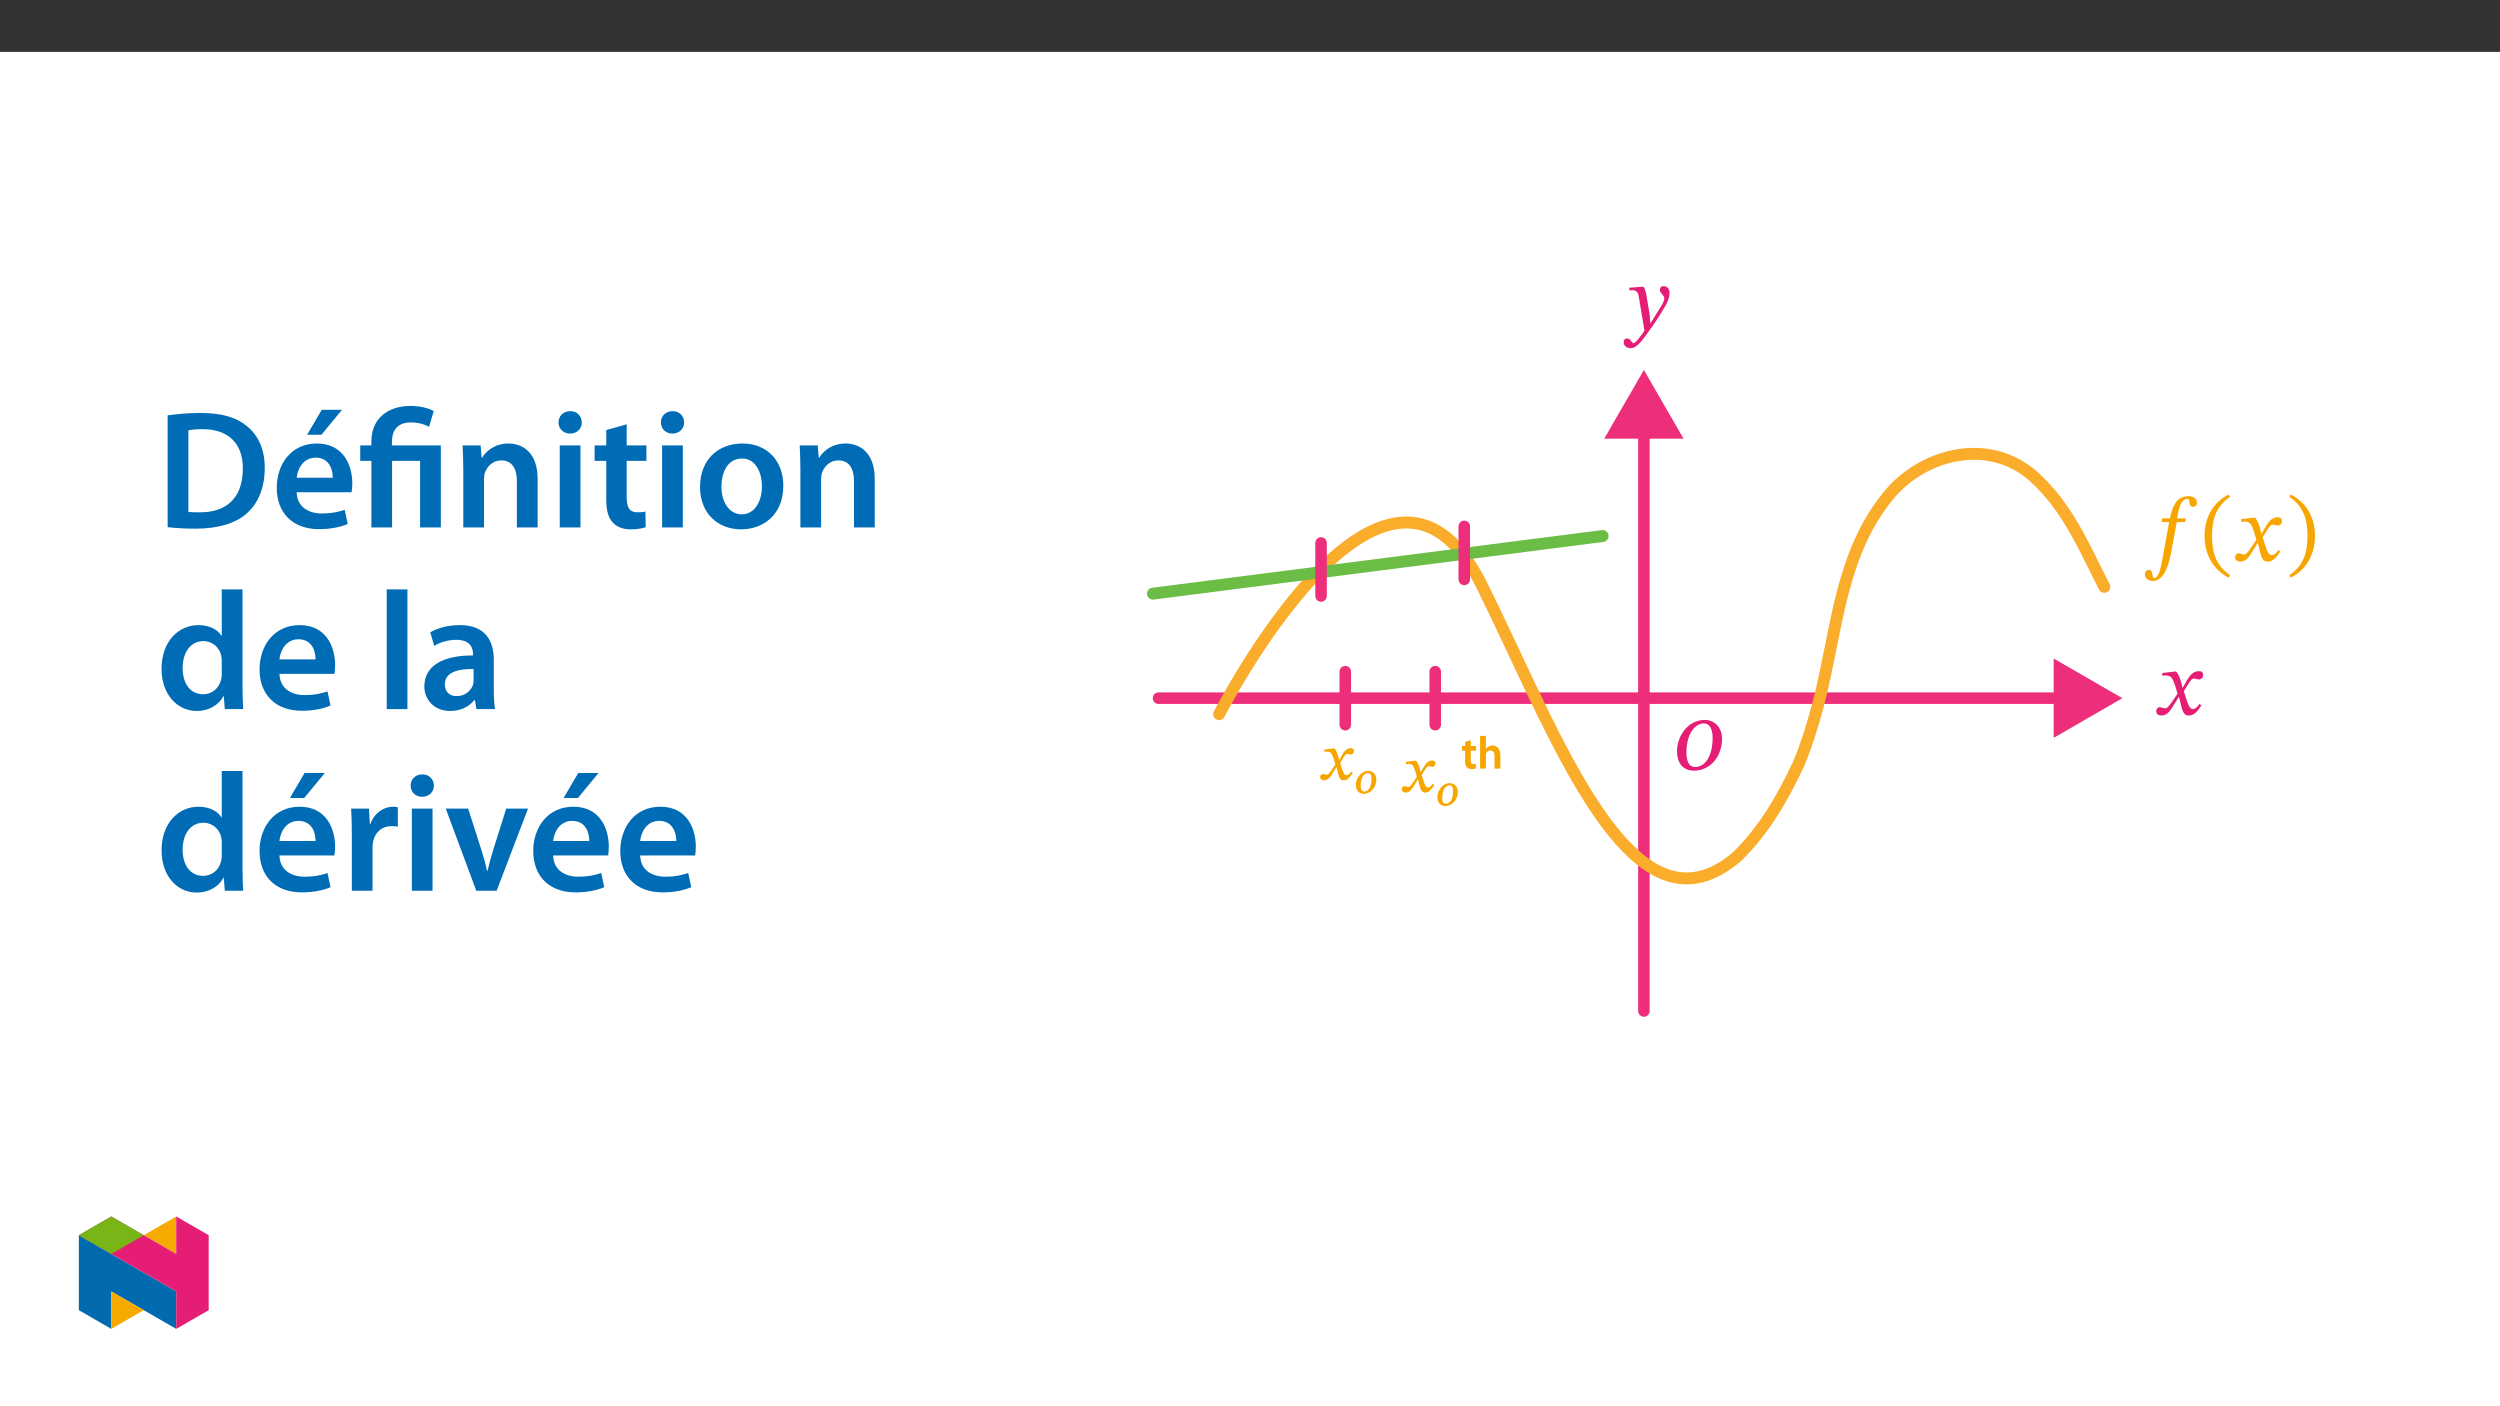 ﻿<?xml version="1.0" encoding="utf-8"?>
<svg xmlns="http://www.w3.org/2000/svg" xmlns:xlink="http://www.w3.org/1999/xlink" viewBox="0 0 960 540" version="1.1">
  <rect x="0" y="0" width="960" height="540" fill="#333333" stroke="none"/>
  <defs>
    <g>
      <symbol overflow="visible" id="glyph0-0">
        <path style="stroke:none;" d="M 11.156 -5.922 L 11.156 -6.484 C 11.156 -10.281 16.781 -13.016 16.781 -18.141 C 16.781 -21.766 13.734 -23.328 10.328 -23.328 C 6.797 -23.328 4.391 -21.344 4.391 -18.516 C 4.391 -16.875 5.062 -16.078 6.172 -16.078 C 7.016 -16.078 7.75 -16.531 7.75 -17.609 C 7.75 -18.938 7.016 -18.969 7.016 -20.125 C 7.016 -21.203 7.953 -22 10.016 -22 C 12.234 -22 13.641 -20.781 13.641 -18.031 C 13.641 -12.656 9.766 -11.375 9.766 -6.828 L 9.766 -5.922 Z M 12.484 -1.672 C 12.484 -2.75 11.75 -3.734 10.531 -3.734 C 9.234 -3.734 8.469 -2.797 8.469 -1.672 C 8.469 -0.516 9.141 0.281 10.5 0.281 C 11.75 0.281 12.484 -0.562 12.484 -1.672 Z M 20.75 5.891 L 20.75 -27.375 L 0.344 -27.375 L 0.344 5.891 Z M 18.938 4.047 L 2.125 4.047 L 2.125 -25.594 L 18.938 -25.594 Z M 18.938 4.047 " />
      </symbol>
      <symbol overflow="visible" id="glyph0-1">
        <path style="stroke:none;" d="M 6.938 -16.281 L 6.766 -14.859 L 9.656 -14.859 L 7.281 -1.844 C 6.938 0 6 6.625 4.016 6.625 C 2.688 6.625 3.875 3.516 1.781 3.516 C 0.875 3.516 0.344 4.297 0.344 5.266 C 0.344 6.484 1.219 7.75 3.422 7.75 C 8.203 7.75 9.797 -0.062 10.391 -3.062 L 12.562 -14.859 L 15.797 -14.859 L 16.047 -16.281 L 12.734 -16.281 L 13.188 -18.766 C 13.781 -21.734 14.859 -23.781 16.734 -23.781 C 17.438 -23.781 17.406 -22.844 17.5 -22.047 C 17.609 -21.312 17.953 -20.719 18.797 -20.719 C 19.672 -20.719 20.328 -21.234 20.328 -22.281 C 20.328 -23.781 19.188 -24.797 17.188 -24.797 C 14.047 -24.797 12.625 -23.188 11.688 -21.547 C 10.844 -20.125 10.391 -18.234 9.938 -16.281 Z M 6.938 -16.281 " />
      </symbol>
      <symbol overflow="visible" id="glyph0-2">
        <path style="stroke:none;" d="M 1.5 -9.562 C 1.5 -1.891 5.156 3.594 10.781 6.484 L 11.328 5.516 C 6.25 2.156 4.359 -2.547 4.359 -9.562 C 4.359 -16.5 6.25 -21.172 11.328 -24.547 L 10.781 -25.453 C 5.156 -22.594 1.5 -17.156 1.5 -9.562 Z M 1.5 -9.562 " />
      </symbol>
      <symbol overflow="visible" id="glyph0-3">
        <path style="stroke:none;" d="M 10.984 -10.391 L 10.875 -10.391 L 10.469 -12.172 C 9.969 -14.047 9.312 -15.594 8.469 -16.562 L 7.953 -16.562 L 3.109 -16 L 3.109 -14.969 C 3.109 -14.969 3.625 -15.062 4.188 -15.062 C 6.484 -15.094 7.078 -14.156 8.016 -11.234 L 9 -8.062 L 6.484 -4.391 C 5.125 -2.438 4.5 -2.406 4.359 -2.406 C 3.766 -2.406 2.922 -2.859 2.156 -2.859 C 1.328 -2.859 0.797 -2.094 0.797 -1.391 C 0.797 -0.516 1.328 0.312 2.828 0.312 C 4.922 0.312 6.062 -1.328 7.188 -3.141 L 9.422 -6.766 L 9.562 -6.766 L 10.422 -3.25 C 10.922 -0.969 11.688 0.344 13.281 0.344 C 15.656 0.344 17.125 -2.016 18.141 -3.562 L 17.406 -4.109 C 16.469 -2.859 15.797 -2.156 14.891 -2.156 C 13.812 -2.156 13.109 -3.453 12.141 -6.656 L 11.406 -9.031 L 13.531 -12.422 C 14.125 -13.391 14.609 -13.875 15.422 -13.875 C 15.875 -13.875 16.672 -13.531 17.234 -13.531 C 18.172 -13.531 18.828 -14.328 18.828 -15.172 C 18.828 -16.141 18.406 -16.703 17.094 -16.703 C 15.031 -16.703 13.641 -15 12.688 -13.328 Z M 10.984 -10.391 " />
      </symbol>
      <symbol overflow="visible" id="glyph0-4">
        <path style="stroke:none;" d="M 10.922 -9.562 C 10.922 -17.156 7.25 -22.594 1.641 -25.453 L 1.078 -24.547 C 6.172 -21.172 8.062 -16.5 8.062 -9.562 C 8.062 -2.547 6.172 2.156 1.078 5.516 L 1.641 6.484 C 7.25 3.594 10.922 -1.891 10.922 -9.562 Z M 10.922 -9.562 " />
      </symbol>
      <symbol overflow="visible" id="glyph0-5">
        <path style="stroke:none;" d="M 8.75 -11.328 C 8.328 -14.125 8.094 -15.234 7.328 -16.562 L 6.797 -16.562 L 1.844 -16.188 L 1.844 -15.172 C 1.844 -15.172 2.578 -15.234 3.062 -15.234 C 5.203 -15.234 5.375 -13.531 5.609 -11.969 L 7.672 0.312 C 6.703 1.812 4.188 5.125 3.516 5.125 C 2.75 5.125 2.375 3.281 1.047 3.281 C 0.25 3.281 -0.312 3.734 -0.312 4.781 C -0.312 6.062 0.906 7.047 2.375 7.047 C 5.016 7.047 7.469 3.109 10.078 -0.516 C 11.891 -3.031 13.875 -6.031 15.766 -9.344 C 16.875 -11.234 17.297 -12.797 17.297 -14.156 C 17.297 -15.656 16.391 -16.812 15.094 -16.812 C 14.094 -16.812 13.562 -16.188 13.562 -15.453 C 13.562 -14.125 15.281 -13.141 15.281 -12.234 C 15.281 -11.406 14.969 -10.562 14.125 -9.203 L 10.109 -2.75 L 9.906 -2.75 L 9.594 -6.25 Z M 8.75 -11.328 " />
      </symbol>
      <symbol overflow="visible" id="glyph1-0">
        <path style="stroke:none;" d="M 12.75 -6.781 L 12.75 -7.406 C 12.75 -11.75 19.172 -14.859 19.172 -20.719 C 19.172 -24.859 15.703 -26.656 11.797 -26.656 C 7.766 -26.656 5.016 -24.391 5.016 -21.156 C 5.016 -19.281 5.781 -18.375 7.047 -18.375 C 8.016 -18.375 8.844 -18.891 8.844 -20.125 C 8.844 -21.641 8.016 -21.672 8.016 -22.984 C 8.016 -24.219 9.078 -25.141 11.438 -25.141 C 13.984 -25.141 15.578 -23.75 15.578 -20.594 C 15.578 -14.469 11.156 -12.984 11.156 -7.812 L 11.156 -6.781 Z M 14.266 -1.906 C 14.266 -3.141 13.422 -4.266 12.031 -4.266 C 10.562 -4.266 9.688 -3.188 9.688 -1.906 C 9.688 -0.594 10.438 0.312 12 0.312 C 13.422 0.312 14.266 -0.641 14.266 -1.906 Z M 23.703 6.734 L 23.703 -31.281 L 0.406 -31.281 L 0.406 6.734 Z M 21.641 4.625 L 2.438 4.625 L 2.438 -29.25 L 21.641 -29.25 Z M 21.641 4.625 " />
      </symbol>
      <symbol overflow="visible" id="glyph1-1">
        <path style="stroke:none;" d="M 18.328 -11.828 C 18.328 -16.578 15.062 -19.078 11.672 -19.078 C 5.422 -19.078 1.031 -13.156 1.031 -6.969 C 1.031 -3.062 2.906 0.406 7.531 0.406 C 13.859 0.406 18.328 -5.141 18.328 -11.828 Z M 14.703 -12.234 C 14.703 -5.297 11.906 -1 7.969 -1 C 5.344 -1 4.656 -3.703 4.656 -6.609 C 4.656 -13.75 7.922 -17.734 11.359 -17.734 C 13.75 -17.734 14.703 -15.188 14.703 -12.234 Z M 14.703 -12.234 " />
      </symbol>
      <symbol overflow="visible" id="glyph2-0">
        <path style="stroke:none;" d="M 8.016 -4.312 L 8.016 -4.703 C 8.016 -7.422 12.031 -9.359 12.031 -13.031 C 12.031 -15.609 9.812 -16.844 7.375 -16.844 C 4.859 -16.844 3.062 -15.312 3.062 -13.297 C 3.062 -12.125 3.609 -11.484 4.406 -11.484 C 5 -11.484 5.578 -11.875 5.578 -12.656 C 5.578 -13.594 5.062 -13.625 5.062 -14.453 C 5.062 -15.219 5.672 -15.719 7.141 -15.719 C 8.734 -15.719 9.656 -14.922 9.656 -12.953 C 9.656 -9.109 6.906 -8.188 6.906 -4.953 L 6.906 -4.234 L 8.016 -4.234 Z M 8.969 -1.266 C 8.969 -2.047 8.391 -2.844 7.516 -2.844 C 6.594 -2.844 5.984 -2.062 5.984 -1.266 C 5.984 -0.453 6.531 0.203 7.5 0.203 C 8.391 0.203 8.969 -0.469 8.969 -1.266 Z M 14.875 4.141 L 14.875 -19.719 L 0.172 -19.719 L 0.172 4.203 L 14.875 4.203 Z M 13.531 2.719 L 1.562 2.719 L 1.562 -18.281 L 13.453 -18.281 L 13.453 2.719 Z M 13.531 2.719 " />
      </symbol>
      <symbol overflow="visible" id="glyph2-1">
        <path style="stroke:none;" d="M 7.844 -7.594 L 7.797 -7.594 L 7.516 -8.766 C 7.172 -10.109 6.672 -11.281 6.047 -12 L 5.672 -12 L 2.141 -11.609 L 2.141 -10.766 L 2.234 -10.703 C 2.234 -10.703 2.594 -10.766 2.984 -10.766 C 4.625 -10.781 4.984 -10.188 5.656 -8.094 L 6.344 -5.859 L 4.578 -3.281 C 3.609 -1.891 3.219 -1.891 3.109 -1.891 C 2.688 -1.891 2.094 -2.219 1.547 -2.219 C 0.953 -2.219 0.5 -1.562 0.5 -1.078 C 0.5 -0.453 0.953 0.219 2.016 0.219 C 3.516 0.219 4.359 -0.969 5.156 -2.266 L 6.719 -4.828 L 6.781 -4.828 L 7.375 -2.391 C 7.719 -0.766 8.344 0.25 9.484 0.25 C 11.188 0.25 12.25 -1.469 13.031 -2.641 L 12.406 -3.109 C 11.703 -2.188 11.281 -1.719 10.641 -1.719 C 9.859 -1.719 9.422 -2.547 8.719 -4.828 L 8.188 -6.5 L 9.688 -8.891 C 10.109 -9.594 10.438 -9.906 11.016 -9.906 C 11.328 -9.906 11.906 -9.656 12.297 -9.656 C 12.969 -9.656 13.5 -10.312 13.5 -10.906 C 13.5 -11.609 13.156 -12.109 12.203 -12.109 C 10.734 -12.109 9.688 -10.859 9.016 -9.656 L 7.828 -7.594 Z M 7.844 -7.594 " />
      </symbol>
      <symbol overflow="visible" id="glyph3-0">
        <path style="stroke:none;" d="M 5.719 -3.109 L 5.719 -3.391 C 5.719 -5.281 8.531 -6.641 8.531 -9.203 C 8.531 -11.016 6.875 -11.938 5.156 -11.938 C 3.406 -11.938 2.047 -10.812 2.047 -9.406 C 2.047 -8.578 2.531 -8.031 3.094 -8.031 C 3.5 -8.031 4.016 -8.406 4.016 -8.953 C 4.016 -9.609 3.641 -9.625 3.641 -10.203 C 3.641 -10.734 3.969 -11 5 -11 C 6.125 -11 6.656 -10.531 6.656 -9.156 C 6.656 -6.469 4.719 -5.828 4.719 -3.562 L 4.719 -2.969 L 5.719 -2.969 Z M 6.375 -0.969 C 6.375 -1.516 5.875 -2.141 5.266 -2.141 C 4.625 -2.141 4.078 -1.531 4.078 -0.969 C 4.078 -0.406 4.562 0.141 5.25 0.141 C 5.875 0.141 6.375 -0.422 6.375 -0.969 Z M 10.516 2.812 L 10.516 -13.969 L 0.016 -13.969 L 0.016 2.953 L 10.516 2.953 Z M 9.469 1.75 L 1.203 1.75 L 1.203 -12.797 L 9.312 -12.797 L 9.312 1.75 Z M 9.469 1.75 " />
      </symbol>
      <symbol overflow="visible" id="glyph3-1">
        <path style="stroke:none;" d="M 8.156 -5.312 C 8.156 -7.391 6.594 -8.625 5.109 -8.625 C 2.375 -8.625 0.297 -5.891 0.297 -3.188 C 0.297 -1.484 1.266 0.172 3.297 0.172 C 6.062 0.172 8.156 -2.391 8.156 -5.312 Z M 6.281 -5.5 C 6.281 -2.453 5.219 -0.719 3.484 -0.719 C 2.344 -0.719 2.172 -1.766 2.172 -3.031 C 2.172 -6.156 3.469 -7.766 4.969 -7.766 C 6.016 -7.766 6.281 -6.781 6.281 -5.5 Z M 6.281 -5.5 " />
      </symbol>
      <symbol overflow="visible" id="glyph4-0">
        <path style="stroke:none;" d="M 0 0 L 8.75 0 L 8.75 -12.391 L -0.047 -12.391 L -0.047 0 Z M 4.391 -7.047 L 1.531 -11.328 L 7.172 -11.328 L 4.359 -7.094 Z M 4.922 -6.125 L 7.797 -10.438 L 7.797 -1.953 L 4.953 -6.188 Z M 1.438 -0.891 L 4.359 -5.281 L 7.172 -1.062 L 1.531 -1.062 Z M 0.812 -10.562 L 3.75 -6.188 L 0.906 -1.953 L 0.906 -10.438 Z M 0.812 -10.562 " />
      </symbol>
      <symbol overflow="visible" id="glyph4-1">
        <path style="stroke:none;" d="M 1.453 -10.172 L 1.453 -8.688 L 0.25 -8.688 L 0.25 -6.891 L 1.453 -6.891 L 1.453 -2.984 C 1.453 -1.859 1.656 -1.016 2.125 -0.516 C 2.531 -0.094 3.219 0.188 4.031 0.188 C 4.688 0.188 5.266 0.094 5.625 -0.047 L 5.578 -1.859 C 5.297 -1.781 5.094 -1.766 4.703 -1.766 C 3.891 -1.766 3.641 -2.172 3.641 -3.219 L 3.641 -6.891 L 5.688 -6.891 L 5.688 -8.688 L 3.641 -8.688 L 3.641 -10.875 L 1.453 -10.25 Z M 1.453 -10.172 " />
      </symbol>
      <symbol overflow="visible" id="glyph4-2">
        <path style="stroke:none;" d="M 1.156 0 L 3.328 0 L 3.328 -5.172 C 3.328 -5.406 3.344 -5.625 3.422 -5.828 C 3.656 -6.469 4.219 -6.938 5.062 -6.938 C 6.25 -6.938 6.641 -6.078 6.641 -4.859 L 6.641 0 L 8.875 0 L 8.875 -5.094 C 8.875 -7.812 7.328 -8.875 5.875 -8.875 C 5.328 -8.875 4.781 -8.703 4.344 -8.453 C 3.906 -8.234 3.547 -7.906 3.312 -7.531 L 3.328 -7.531 L 3.328 -12.578 L 1.094 -12.578 L 1.094 0 Z M 1.156 0 " />
      </symbol>
      <symbol overflow="visible" id="glyph5-0">
        <path style="stroke:none;" d="M 0 0 L 32.375 0 L 32.375 -45.328 L 0 -45.328 Z M 16.188 -25.578 L 5.188 -42.094 L 27.188 -42.094 Z M 18.125 -22.656 L 29.141 -39.172 L 29.141 -6.156 Z M 5.188 -3.234 L 16.188 -19.75 L 27.188 -3.234 Z M 3.234 -39.172 L 14.25 -22.656 L 3.234 -6.156 Z M 3.234 -39.172 " />
      </symbol>
      <symbol overflow="visible" id="glyph5-1">
        <path style="stroke:none;" d="M 4.594 -0.125 C 7.25 0.188 10.75 0.453 15.344 0.453 C 23.828 0.453 30.75 -1.547 35.094 -5.5 C 39.234 -9.266 41.891 -15.016 41.891 -22.859 C 41.891 -30.234 39.297 -35.484 35.031 -38.922 C 31.016 -42.281 25.453 -43.969 17.281 -43.969 C 12.562 -43.969 8.156 -43.578 4.594 -43.062 Z M 12.562 -37.297 C 13.734 -37.562 15.469 -37.75 18 -37.75 C 27.969 -37.75 33.547 -32.188 33.469 -22.594 C 33.469 -11.531 27.328 -5.766 16.969 -5.828 C 15.344 -5.828 13.656 -5.828 12.562 -6.016 Z M 12.562 -37.297 " />
      </symbol>
      <symbol overflow="visible" id="glyph5-2">
        <path style="stroke:none;" d="M 31.016 -13.531 C 31.141 -14.25 31.281 -15.406 31.281 -16.906 C 31.281 -23.828 27.906 -32.25 17.672 -32.25 C 7.578 -32.25 2.266 -24.016 2.266 -15.281 C 2.266 -5.641 8.281 0.641 18.516 0.641 C 23.047 0.641 26.812 -0.188 29.531 -1.359 L 28.359 -6.797 C 25.906 -5.953 23.312 -5.375 19.625 -5.375 C 14.5 -5.375 10.094 -7.828 9.906 -13.531 Z M 9.906 -19.094 C 10.234 -22.344 12.297 -26.812 17.219 -26.812 C 22.531 -26.812 23.828 -22.016 23.766 -19.094 Z M 19.547 -45.203 L 13.922 -35.609 L 19.422 -35.609 L 27.328 -45.203 Z M 19.547 -45.203 " />
      </symbol>
      <symbol overflow="visible" id="glyph5-3">
        <path style="stroke:none;" d="M 13.141 0 L 13.141 -25.578 L 23.891 -25.578 L 23.891 0 L 31.859 0 L 31.859 -31.531 L 13.078 -31.531 L 13.078 -32.828 C 13.078 -36.969 14.891 -40.344 20.391 -40.344 C 23.375 -40.344 25.906 -39.5 27.328 -38.656 L 29.141 -44.672 C 27.328 -45.844 23.562 -46.688 20.391 -46.688 C 11.078 -46.688 5.188 -41.5 5.188 -33.016 L 5.188 -31.531 L 0.906 -31.531 L 0.906 -25.578 L 5.188 -25.578 L 5.188 0 Z M 13.141 0 " />
      </symbol>
      <symbol overflow="visible" id="glyph5-4">
        <path style="stroke:none;" d="M 4.281 0 L 12.234 0 L 12.234 -18.578 C 12.234 -19.484 12.375 -20.469 12.625 -21.109 C 13.469 -23.5 15.672 -25.766 18.844 -25.766 C 23.188 -25.766 24.859 -22.344 24.859 -17.812 L 24.859 0 L 32.828 0 L 32.828 -18.719 C 32.828 -28.688 27.125 -32.25 21.625 -32.25 C 16.375 -32.25 12.953 -29.266 11.531 -26.812 L 11.328 -26.812 L 10.938 -31.531 L 4.016 -31.531 C 4.141 -28.812 4.281 -25.766 4.281 -22.141 Z M 4.281 0 " />
      </symbol>
      <symbol overflow="visible" id="glyph5-5">
        <path style="stroke:none;" d="M 12.234 0 L 12.234 -31.531 L 4.281 -31.531 L 4.281 0 Z M 8.281 -44.672 C 5.641 -44.672 3.812 -42.797 3.812 -40.344 C 3.812 -38.016 5.562 -36.062 8.219 -36.062 C 11 -36.062 12.75 -38.016 12.75 -40.344 C 12.688 -42.797 11 -44.672 8.281 -44.672 Z M 8.281 -44.672 " />
      </symbol>
      <symbol overflow="visible" id="glyph5-6">
        <path style="stroke:none;" d="M 5.562 -37.422 L 5.562 -31.531 L 1.094 -31.531 L 1.094 -25.578 L 5.562 -25.578 L 5.562 -10.75 C 5.562 -6.609 6.344 -3.688 8.094 -1.875 C 9.578 -0.266 11.984 0.719 14.953 0.719 C 17.422 0.719 19.547 0.328 20.719 -0.125 L 20.594 -6.156 C 19.688 -5.891 18.906 -5.828 17.484 -5.828 C 14.438 -5.828 13.406 -7.766 13.406 -11.656 L 13.406 -25.578 L 20.984 -25.578 L 20.984 -31.531 L 13.406 -31.531 L 13.406 -39.625 Z M 5.562 -37.422 " />
      </symbol>
      <symbol overflow="visible" id="glyph5-7">
        <path style="stroke:none;" d="M 18.578 -32.25 C 9.062 -32.25 2.266 -25.906 2.266 -15.547 C 2.266 -5.375 9.188 0.719 18.062 0.719 C 26.094 0.719 34.25 -4.469 34.25 -16.062 C 34.25 -25.641 27.969 -32.25 18.578 -32.25 Z M 18.391 -26.484 C 23.828 -26.484 26.031 -20.781 26.031 -15.859 C 26.031 -9.453 22.859 -5.047 18.328 -5.047 C 13.531 -5.047 10.484 -9.641 10.484 -15.734 C 10.484 -20.984 12.75 -26.484 18.391 -26.484 Z M 18.391 -26.484 " />
      </symbol>
      <symbol overflow="visible" id="glyph5-8">
        <path style="stroke:none;" d="M 25.375 -45.969 L 25.375 -28.172 L 25.25 -28.172 C 23.828 -30.5 20.719 -32.25 16.375 -32.25 C 8.812 -32.25 2.203 -25.969 2.266 -15.406 C 2.266 -5.703 8.219 0.719 15.797 0.719 C 20.328 0.719 24.156 -1.484 26.031 -4.984 L 26.156 -4.984 L 26.547 0 L 33.609 0 C 33.469 -2.141 33.344 -5.641 33.344 -8.875 L 33.344 -45.969 Z M 25.375 -13.656 C 25.375 -12.828 25.312 -12.047 25.125 -11.328 C 24.344 -7.906 21.5 -5.703 18.266 -5.703 C 13.203 -5.703 10.359 -9.906 10.359 -15.734 C 10.359 -21.562 13.203 -26.094 18.328 -26.094 C 21.953 -26.094 24.469 -23.562 25.188 -20.531 C 25.312 -19.875 25.375 -19.031 25.375 -18.391 Z M 25.375 -13.656 " />
      </symbol>
      <symbol overflow="visible" id="glyph5-9">
        <path style="stroke:none;" d="M 31.016 -13.531 C 31.141 -14.25 31.281 -15.406 31.281 -16.906 C 31.281 -23.828 27.906 -32.25 17.672 -32.25 C 7.578 -32.25 2.266 -24.016 2.266 -15.281 C 2.266 -5.641 8.281 0.641 18.516 0.641 C 23.047 0.641 26.812 -0.188 29.531 -1.359 L 28.359 -6.797 C 25.906 -5.953 23.312 -5.375 19.625 -5.375 C 14.5 -5.375 10.094 -7.828 9.906 -13.531 Z M 9.906 -19.094 C 10.234 -22.344 12.297 -26.812 17.219 -26.812 C 22.531 -26.812 23.828 -22.016 23.766 -19.094 Z M 9.906 -19.094 " />
      </symbol>
      <symbol overflow="visible" id="glyph5-10">
        <path style="stroke:none;" d="M 4.281 0 L 12.234 0 L 12.234 -45.969 L 4.281 -45.969 Z M 4.281 0 " />
      </symbol>
      <symbol overflow="visible" id="glyph5-11">
        <path style="stroke:none;" d="M 28.75 -18.906 C 28.75 -25.828 25.828 -32.25 15.734 -32.25 C 10.75 -32.25 6.672 -30.891 4.344 -29.469 L 5.891 -24.281 C 8.031 -25.641 11.266 -26.609 14.375 -26.609 C 19.938 -26.609 20.781 -23.188 20.781 -21.109 L 20.781 -20.594 C 9.125 -20.656 2.078 -16.578 2.078 -8.672 C 2.078 -3.891 5.641 0.719 11.984 0.719 C 16.125 0.719 19.422 -1.031 21.297 -3.5 L 21.5 -3.5 L 22.078 0 L 29.266 0 C 28.875 -1.938 28.75 -4.734 28.75 -7.578 Z M 20.984 -11.078 C 20.984 -10.484 20.984 -9.906 20.781 -9.328 C 20 -7.062 17.734 -4.984 14.5 -4.984 C 11.984 -4.984 9.969 -6.406 9.969 -9.516 C 9.969 -14.312 15.344 -15.469 20.984 -15.406 Z M 20.984 -11.078 " />
      </symbol>
      <symbol overflow="visible" id="glyph5-12">
        <path style="stroke:none;" d="M 4.281 0 L 12.234 0 L 12.234 -16.375 C 12.234 -17.219 12.297 -18.062 12.438 -18.781 C 13.141 -22.406 15.797 -24.797 19.547 -24.797 C 20.531 -24.797 21.234 -24.734 21.953 -24.609 L 21.953 -32.047 C 21.297 -32.188 20.844 -32.25 20.078 -32.25 C 16.641 -32.25 12.953 -29.984 11.391 -25.578 L 11.203 -25.578 L 10.875 -31.531 L 4.016 -31.531 C 4.203 -28.75 4.281 -25.641 4.281 -21.375 Z M 4.281 0 " />
      </symbol>
      <symbol overflow="visible" id="glyph5-13">
        <path style="stroke:none;" d="M 0.719 -31.531 L 12.438 0 L 20.266 0 L 32.312 -31.531 L 23.953 -31.531 L 18.906 -15.547 C 18.062 -12.688 17.359 -10.234 16.766 -7.641 L 16.578 -7.641 C 16 -10.234 15.344 -12.75 14.438 -15.547 L 9.328 -31.531 Z M 0.719 -31.531 " />
      </symbol>
    </g>
    <clipPath id="clip1">
      <path d="M 629 161 L 634 161 L 634 390.441 L 629 390.441 Z M 629 161 " />
    </clipPath>
    <clipPath id="clip2">
      <path d="M 616 142.074 L 647 142.074 L 647 169 L 616 169 Z M 616 142.074 " />
    </clipPath>
    <clipPath id="clip3">
      <path d="M 788 252 L 814.984 252 L 814.984 284 L 788 284 Z M 788 252 " />
    </clipPath>
    <clipPath id="clip4">
      <path d="M 440.453 203 L 618 203 L 618 231 L 440.453 231 Z M 440.453 203 " />
    </clipPath>
    <clipPath id="clip5">
      <path d="M 30.277 474 L 68 474 L 68 510.301 L 30.277 510.301 Z M 30.277 474 " />
    </clipPath>
    <clipPath id="clip6">
      <path d="M 42 495 L 56 495 L 56 510.301 L 42 510.301 Z M 42 495 " />
    </clipPath>
    <clipPath id="clip7">
      <path d="M 55 467.125 L 68 467.125 L 68 482 L 55 482 Z M 55 467.125 " />
    </clipPath>
    <clipPath id="clip8">
      <path d="M 30.277 467.125 L 80.133 467.125 L 80.133 510.301 L 30.277 510.301 Z M 30.277 467.125 " />
    </clipPath>
    <clipPath id="clip9">
      <path d="M 30.277 467.125 L 56 467.125 L 56 482 L 30.277 482 Z M 30.277 467.125 " />
    </clipPath>
  </defs>
  <g id="surface1">
    <path style=" stroke:none;fill-rule:nonzero;fill:rgb(100%,100%,100%);fill-opacity:1;" d="M 0 559.926 L 960 559.926 L 960 19.926 L 0 19.926 Z M 0 559.926 " />
    <g clip-path="url(#clip1)" clip-rule="nonzero">
      <path style="fill:none;stroke-width:5.208;stroke-linecap:round;stroke-linejoin:round;stroke:rgb(92.899%,17.999%,47.8%);stroke-opacity:1;stroke-miterlimit:4;" d="M -0.002 0.002 L -0.002 -263.803 " transform="matrix(0.85,0,0,-0.85,631.256,163.994)" />
    </g>
    <g clip-path="url(#clip2)" clip-rule="nonzero">
      <path style=" stroke:none;fill-rule:nonzero;fill:rgb(92.899%,17.999%,47.8%);fill-opacity:1;" d="M 631.254 142.074 L 616.023 168.449 L 646.484 168.449 Z M 631.254 142.074 " />
    </g>
    <path style="fill:none;stroke-width:5.208;stroke-linecap:round;stroke-linejoin:round;stroke:rgb(92.899%,17.999%,47.8%);stroke-opacity:1;stroke-miterlimit:4;" d="M -0.002 0.002 L -409.644 0.002 " transform="matrix(0.85,0,0,-0.85,793.064,268.103)" />
    <g clip-path="url(#clip3)" clip-rule="nonzero">
      <path style=" stroke:none;fill-rule:nonzero;fill:rgb(92.899%,17.999%,47.8%);fill-opacity:1;" d="M 788.609 283.332 L 814.984 268.102 L 788.609 252.871 Z M 788.609 283.332 " />
    </g>
    <path style="fill:none;stroke-width:5.387;stroke-linecap:round;stroke-linejoin:round;stroke:rgb(98%,67.499%,16.899%);stroke-opacity:1;stroke-miterlimit:10;" d="M 0 -0 C 0 -0 74.752 146.406 118.534 58.451 C 147.27 0.731 176.452 -78.566 214.338 -74.03 C 220.653 -73.272 227.206 -70.188 234.044 -64.292 C 240.147 -58.309 245.281 -51.7 249.803 -44.637 C 254.325 -37.578 258.236 -30.06 261.884 -22.27 C 265.359 -13.915 268.139 -4.885 270.625 4.462 C 279.302 37.482 280.239 73.111 303.681 100.308 C 319.623 118.12 347.753 124.687 367.445 107.808 C 383.387 93.741 390.887 74.986 399.908 57.505 " transform="matrix(0.85,0,0,-0.85,468.156,274.23)" />
    <g clip-path="url(#clip4)" clip-rule="nonzero">
      <path style="fill:none;stroke-width:5.387;stroke-linecap:round;stroke-linejoin:round;stroke:rgb(42.4%,74.1%,27.1%);stroke-opacity:1;stroke-miterlimit:10;" d="M -0.002 0 L 203.132 26.043 " transform="matrix(0.85,0,0,-0.85,442.744,227.965)" />
    </g>
    <path style="fill:none;stroke-width:5.208;stroke-linecap:round;stroke-linejoin:round;stroke:rgb(92.899%,17.999%,47.8%);stroke-opacity:1;stroke-miterlimit:10;" d="M -0 0.002 L -0 -23.959 " transform="matrix(0.85,0,0,-0.85,516.59,257.92)" />
    <path style="fill:none;stroke-width:5.208;stroke-linecap:round;stroke-linejoin:round;stroke:rgb(92.899%,17.999%,47.8%);stroke-opacity:1;stroke-miterlimit:10;" d="M -0.001 0.002 L -0.001 -23.959 " transform="matrix(0.85,0,0,-0.85,551.122,257.92)" />
    <path style="fill:none;stroke-width:5.208;stroke-linecap:round;stroke-linejoin:round;stroke:rgb(92.899%,17.999%,47.8%);stroke-opacity:1;stroke-miterlimit:10;" d="M 0 -0.001 L 0 -23.958 " transform="matrix(0.85,0,0,-0.85,562.281,202.128)" />
    <path style="fill:none;stroke-width:5.208;stroke-linecap:round;stroke-linejoin:round;stroke:rgb(92.899%,17.999%,47.8%);stroke-opacity:1;stroke-miterlimit:10;" d="M -0.001 0.001 L -0.001 -23.961 " transform="matrix(0.85,0,0,-0.85,507.286,208.504)" />
    <g style="fill:rgb(96.863%,65.099%,0%);fill-opacity:1;">
      <use xlink:href="#glyph0-1" x="823.3" y="215.338" />
    </g>
    <g style="fill:rgb(96.863%,65.099%,0%);fill-opacity:1;">
      <use xlink:href="#glyph0-2" x="845.058" y="215.338" />
      <use xlink:href="#glyph0-3" x="857.472" y="215.338" />
    </g>
    <g style="fill:rgb(96.863%,65.099%,0%);fill-opacity:1;">
      <use xlink:href="#glyph0-4" x="878.01" y="215.338" />
    </g>
    <g style="fill:rgb(89.803%,11.374%,45.49%);fill-opacity:1;">
      <use xlink:href="#glyph0-3" x="827.191" y="274.433" />
    </g>
    <g style="fill:rgb(89.803%,11.374%,45.49%);fill-opacity:1;">
      <use xlink:href="#glyph1-1" x="642.944" y="295.527" />
    </g>
    <g style="fill:rgb(89.803%,11.374%,45.49%);fill-opacity:1;">
      <use xlink:href="#glyph0-5" x="623.811" y="126.68" />
    </g>
    <g style="fill:rgb(96.863%,65.099%,0%);fill-opacity:1;">
      <use xlink:href="#glyph2-1" x="506.436" y="299.407" />
    </g>
    <g style="fill:rgb(96.863%,65.099%,0%);fill-opacity:1;">
      <use xlink:href="#glyph3-1" x="520.359" y="304.638" />
    </g>
    <g style="fill:rgb(96.863%,65.099%,0%);fill-opacity:1;">
      <use xlink:href="#glyph2-1" x="537.743" y="304.115" />
    </g>
    <g style="fill:rgb(96.863%,65.099%,0%);fill-opacity:1;">
      <use xlink:href="#glyph3-1" x="551.665" y="309.345" />
    </g>
    <g style="fill:rgb(96.863%,65.099%,0%);fill-opacity:1;">
      <use xlink:href="#glyph4-1" x="561.135" y="295.148" />
      <use xlink:href="#glyph4-2" x="567.255" y="295.148" />
    </g>
    <g style="fill:rgb(0%,42.354%,71.373%);fill-opacity:1;">
      <use xlink:href="#glyph5-1" x="59.776" y="202.556" />
      <use xlink:href="#glyph5-2" x="104.005" y="202.556" />
      <use xlink:href="#glyph5-3" x="137.42" y="202.556" />
      <use xlink:href="#glyph5-4" x="173.619" y="202.556" />
      <use xlink:href="#glyph5-5" x="210.66" y="202.556" />
      <use xlink:href="#glyph5-6" x="227.238" y="202.556" />
      <use xlink:href="#glyph5-5" x="249.968" y="202.556" />
      <use xlink:href="#glyph5-7" x="266.546" y="202.556" />
      <use xlink:href="#glyph5-4" x="303.069" y="202.556" />
    </g>
    <g style="fill:rgb(0%,42.354%,71.373%);fill-opacity:1;">
      <use xlink:href="#glyph5-8" x="59.776" y="272.294" />
      <use xlink:href="#glyph5-9" x="97.4" y="272.294" />
    </g>
    <g style="fill:rgb(0%,42.354%,71.373%);fill-opacity:1;">
      <use xlink:href="#glyph5-10" x="144.219" y="272.294" />
      <use xlink:href="#glyph5-11" x="160.862" y="272.294" />
    </g>
    <g style="fill:rgb(0%,42.354%,71.373%);fill-opacity:1;">
      <use xlink:href="#glyph5-8" x="59.776" y="342.033" />
      <use xlink:href="#glyph5-2" x="97.4" y="342.033" />
      <use xlink:href="#glyph5-12" x="130.815" y="342.033" />
      <use xlink:href="#glyph5-5" x="153.868" y="342.033" />
      <use xlink:href="#glyph5-13" x="170.446" y="342.033" />
    </g>
    <g style="fill:rgb(0%,42.354%,71.373%);fill-opacity:1;">
      <use xlink:href="#glyph5-2" x="202.501" y="342.033" />
      <use xlink:href="#glyph5-9" x="235.915" y="342.033" />
    </g>
    <g clip-path="url(#clip5)" clip-rule="nonzero">
      <path style=" stroke:none;fill-rule:nonzero;fill:rgb(0.8%,42%,68.999%);fill-opacity:1;" d="M 30.277 503.105 L 42.738 510.301 L 42.738 495.91 L 67.668 510.301 L 67.668 495.91 L 30.277 474.32 Z M 30.277 503.105 " />
    </g>
    <g clip-path="url(#clip6)" clip-rule="nonzero">
      <path style=" stroke:none;fill-rule:nonzero;fill:rgb(96.1%,66.699%,0%);fill-opacity:1;" d="M 42.738 510.301 L 55.203 503.105 L 42.738 495.91 Z M 42.738 510.301 " />
    </g>
    <g clip-path="url(#clip7)" clip-rule="nonzero">
      <path style=" stroke:none;fill-rule:nonzero;fill:rgb(96.1%,66.699%,0%);fill-opacity:1;" d="M 67.668 467.125 L 55.203 474.32 L 67.668 481.516 Z M 67.668 467.125 " />
    </g>
    <g clip-path="url(#clip8)" clip-rule="nonzero">
      <path style=" stroke:none;fill-rule:nonzero;fill:rgb(89.799%,11.4%,45.499%);fill-opacity:1;" d="M 67.668 467.125 L 67.668 481.516 L 42.738 467.125 L 30.277 474.32 L 67.668 495.91 L 67.668 510.301 L 80.133 503.105 L 80.133 474.32 Z M 67.668 467.125 " />
    </g>
    <g clip-path="url(#clip9)" clip-rule="nonzero">
      <path style=" stroke:none;fill-rule:nonzero;fill:rgb(47.099%,70.999%,9%);fill-opacity:1;" d="M 42.738 467.125 L 30.277 474.32 L 42.738 481.516 L 55.203 474.32 Z M 42.738 467.125 " />
    </g>
  </g>
</svg>